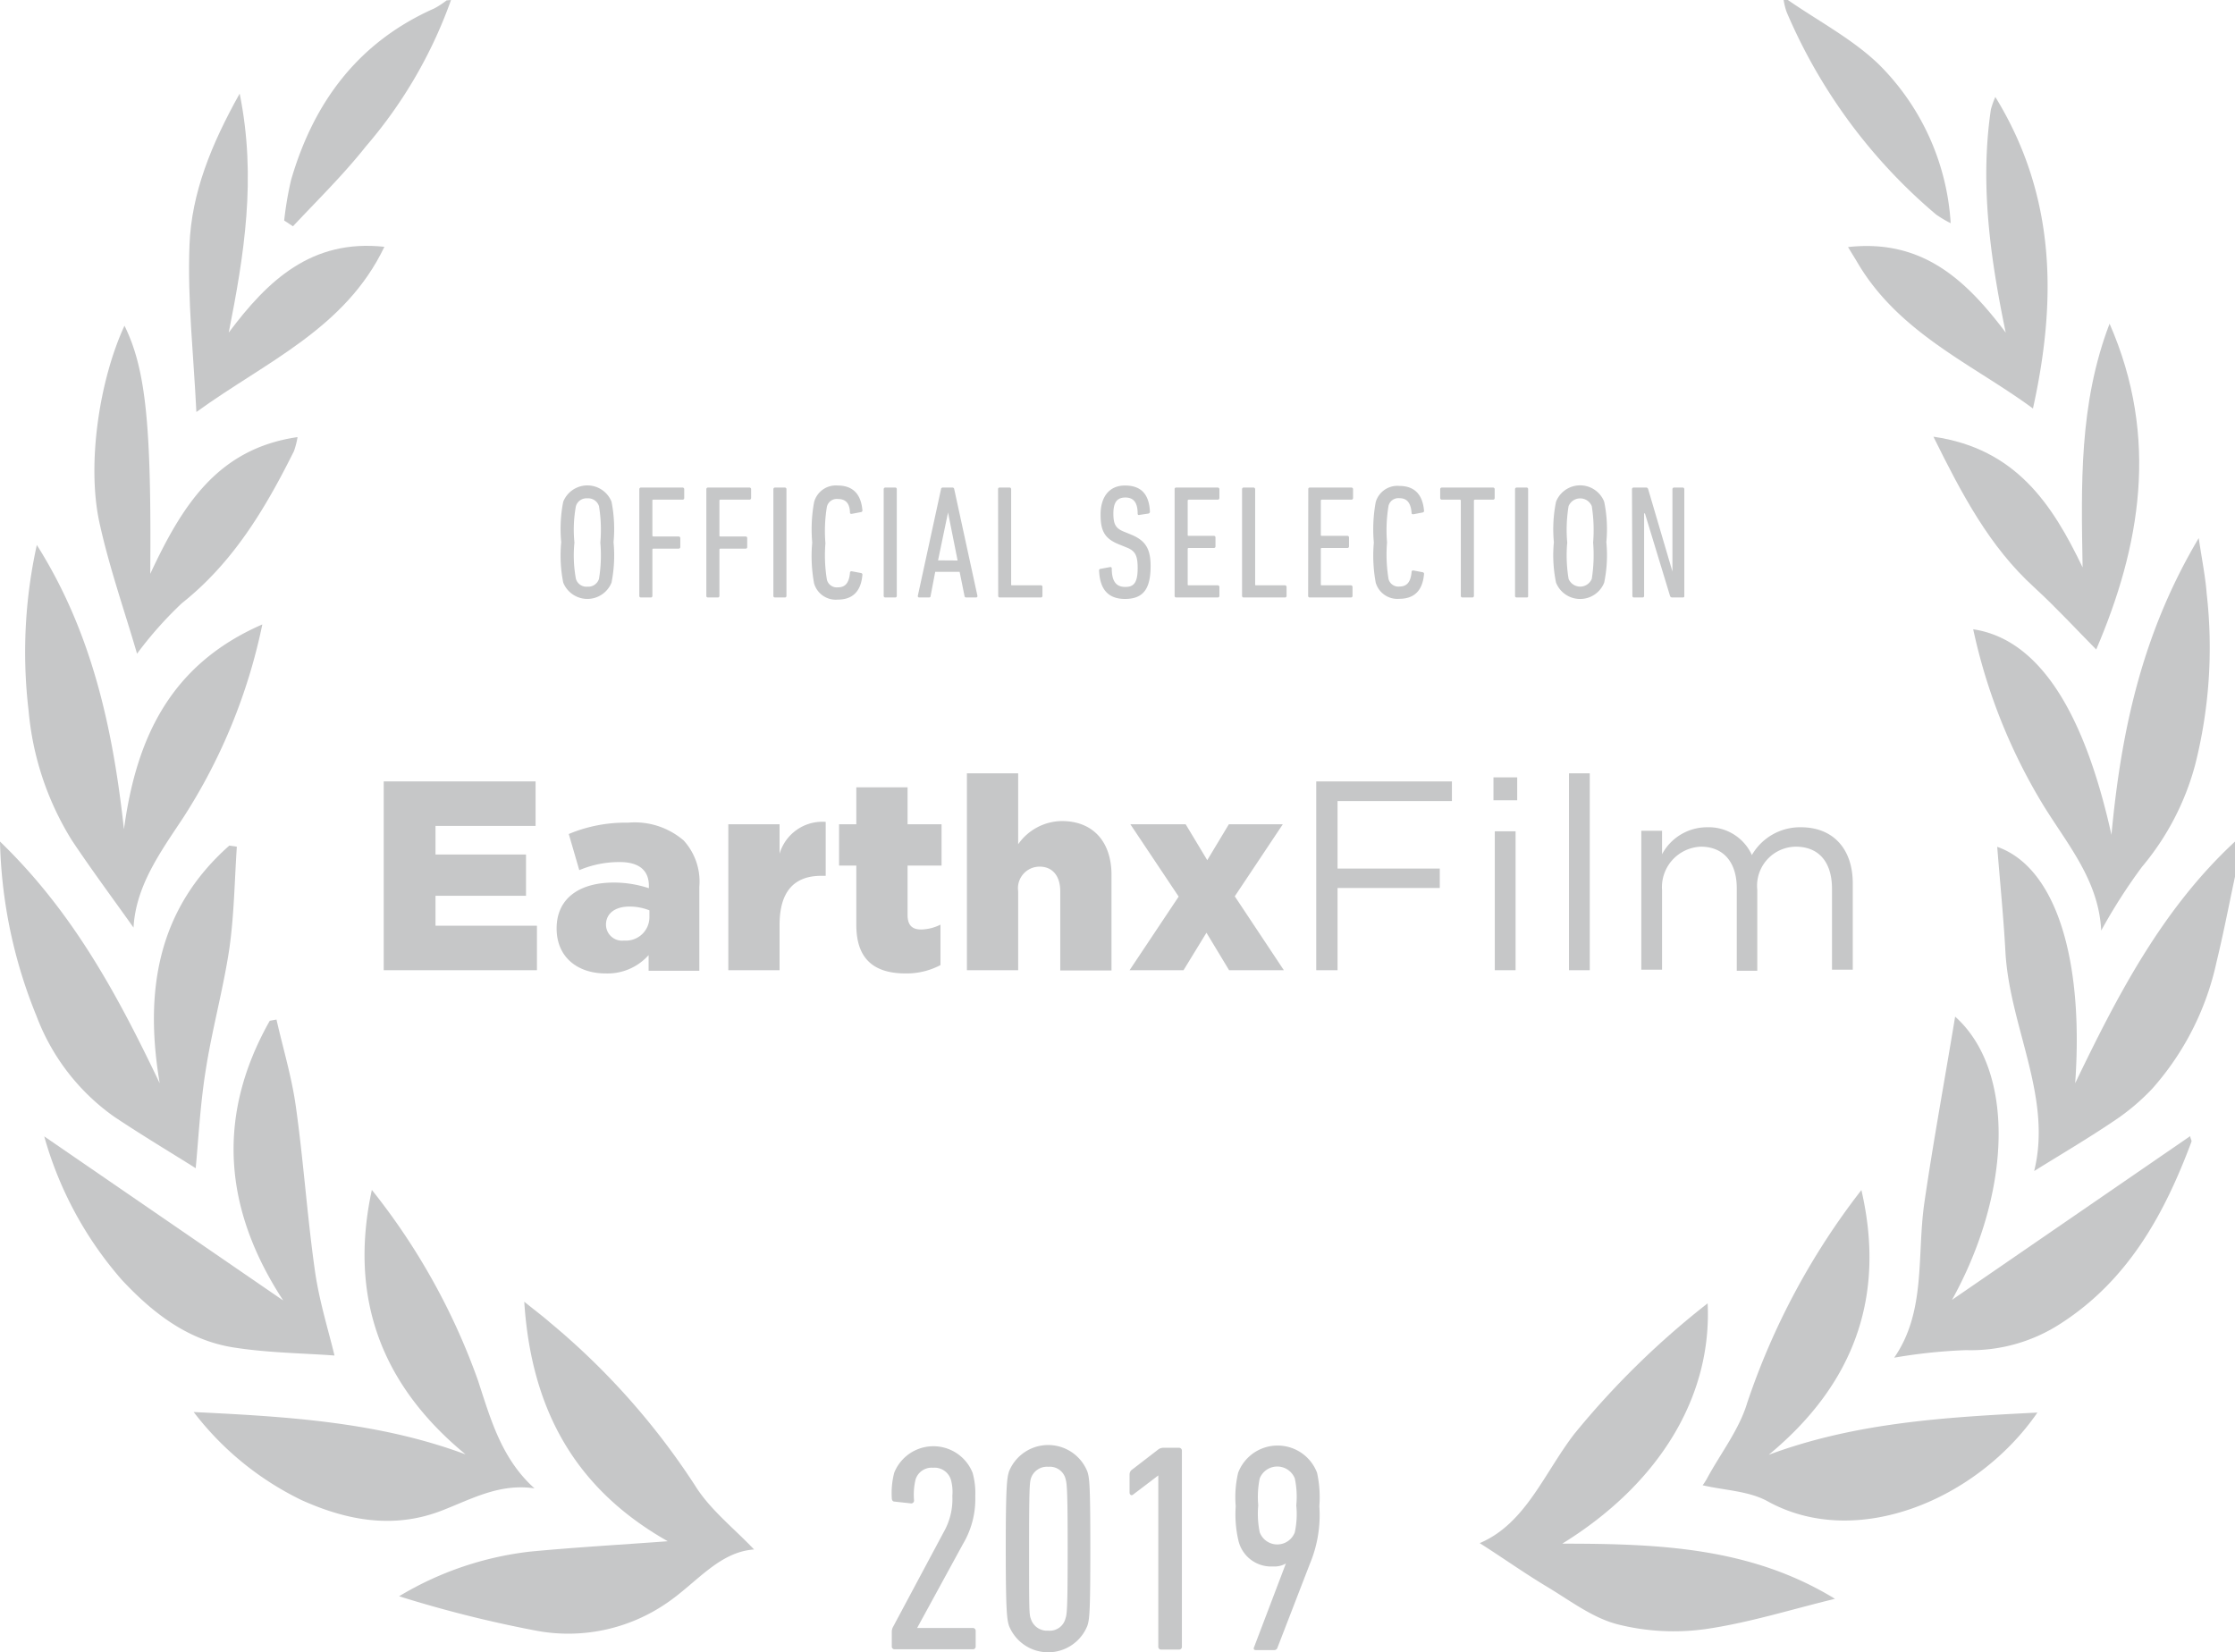 <svg xmlns="http://www.w3.org/2000/svg" viewBox="0 0 165.71 122.51"><defs><style>.cls-1{fill:#c6c7c8;}</style></defs><title>earthx-2019</title><g id="Layer_2" data-name="Layer 2"><g id="Outlines"><path class="cls-1" d="M41.76,43.2a10.34,10.34,0,0,1-.15-3,10.39,10.39,0,0,1,.15-3,1.93,1.93,0,0,1,3.58,0,10.39,10.39,0,0,1,.15,3,10.34,10.34,0,0,1-.15,3,1.93,1.93,0,0,1-3.58,0Zm2.65-.28a10.65,10.65,0,0,0,.1-2.69,10.71,10.71,0,0,0-.1-2.7.84.84,0,0,0-.86-.58.82.82,0,0,0-.85.58,9.65,9.65,0,0,0-.11,2.7,9.59,9.59,0,0,0,.11,2.69.81.81,0,0,0,.85.58A.83.83,0,0,0,44.41,42.92Z"/><path class="cls-1" d="M47.4,36.27a.12.12,0,0,1,.12-.12H50.6a.12.12,0,0,1,.13.12v.66a.12.12,0,0,1-.13.12H48.45c-.05,0-.08,0-.08.07v2.59s0,.07.08.07h1.87a.12.12,0,0,1,.12.12v.66a.12.12,0,0,1-.12.12H48.45a.07.07,0,0,0-.08.07v3.43a.11.11,0,0,1-.12.12h-.73a.11.11,0,0,1-.12-.12Z"/><path class="cls-1" d="M52.37,36.27a.12.12,0,0,1,.12-.12h3.08a.12.12,0,0,1,.12.12v.66a.12.12,0,0,1-.12.12H53.41a.06.06,0,0,0-.07.07v2.59a.06.06,0,0,0,.07.07h1.87a.11.11,0,0,1,.12.12v.66a.11.11,0,0,1-.12.12H53.41a.07.07,0,0,0-.07.07v3.43a.11.11,0,0,1-.12.12h-.73a.11.11,0,0,1-.12-.12Z"/><path class="cls-1" d="M57.34,36.27a.12.12,0,0,1,.12-.12h.73a.12.12,0,0,1,.12.12v7.91a.11.11,0,0,1-.12.12h-.73a.11.11,0,0,1-.12-.12Z"/><path class="cls-1" d="M60.22,40.23a11.15,11.15,0,0,1,.14-3A1.67,1.67,0,0,1,62.11,36c1.07,0,1.72.58,1.83,1.82a.12.12,0,0,1-.1.15l-.68.13c-.08,0-.14,0-.14-.1C63,37.31,62.69,37,62.13,37a.75.75,0,0,0-.82.57,11,11,0,0,0-.11,2.71,11.18,11.18,0,0,0,.11,2.71.76.76,0,0,0,.82.56c.56,0,.83-.36.89-1.09,0-.07.06-.11.14-.1l.68.13a.12.12,0,0,1,.1.15c-.11,1.25-.76,1.82-1.83,1.82a1.67,1.67,0,0,1-1.75-1.2A11.09,11.09,0,0,1,60.22,40.23Z"/><path class="cls-1" d="M65.52,36.27a.12.12,0,0,1,.12-.12h.73a.11.11,0,0,1,.12.12v7.91a.11.11,0,0,1-.12.12h-.73a.11.11,0,0,1-.12-.12Z"/><path class="cls-1" d="M69.77,36.27c0-.07.06-.12.13-.12h.72a.13.13,0,0,1,.13.12l1.72,7.91a.1.1,0,0,1-.11.12h-.72a.12.12,0,0,1-.13-.12l-.36-1.78H69.34L69,44.18q0,.12-.12.12h-.72a.1.1,0,0,1-.11-.12ZM71,41.56,70.29,38h0l-.74,3.55Z"/><path class="cls-1" d="M74,36.27a.11.11,0,0,1,.12-.12h.73a.12.12,0,0,1,.12.12v7.06c0,.05,0,.07.07.07h2.13a.11.11,0,0,1,.12.12v.66a.11.11,0,0,1-.12.12H74.13a.11.11,0,0,1-.12-.12Z"/><path class="cls-1" d="M83.41,44.41c-1.23,0-1.86-.69-1.92-2.1a.11.11,0,0,1,.1-.13l.71-.13a.1.1,0,0,1,.13.11c0,1,.37,1.36,1,1.36s.92-.3.92-1.4c0-.93-.18-1.28-.83-1.53l-.49-.2c-1.12-.43-1.43-1-1.43-2.24S82.19,36,83.41,36s1.79.67,1.85,1.94a.14.14,0,0,1-.11.14l-.67.1a.09.09,0,0,1-.13-.09c0-.81-.29-1.2-.91-1.2s-.89.36-.89,1.19.19,1.12.85,1.37l.49.2c1,.42,1.42,1,1.42,2.31C85.31,43.64,84.79,44.41,83.41,44.41Z"/><path class="cls-1" d="M87.09,36.27a.11.11,0,0,1,.12-.12h3.08a.12.12,0,0,1,.12.12v.66a.12.12,0,0,1-.12.12H88.13s-.07,0-.07.07v2.54c0,.05,0,.07.07.07H90a.12.12,0,0,1,.12.12v.66a.11.11,0,0,1-.12.12H88.13s-.07,0-.07.08v2.62c0,.05,0,.07.07.07h2.16a.12.12,0,0,1,.12.12v.66a.11.11,0,0,1-.12.12H87.21a.11.11,0,0,1-.12-.12Z"/><path class="cls-1" d="M92.09,36.27a.12.12,0,0,1,.12-.12h.73a.12.12,0,0,1,.12.12v7.06c0,.05,0,.07.07.07h2.14a.12.12,0,0,1,.12.12v.66a.11.11,0,0,1-.12.12H92.21a.11.11,0,0,1-.12-.12Z"/><path class="cls-1" d="M97,36.27a.11.11,0,0,1,.12-.12h3.08a.12.12,0,0,1,.12.12v.66a.12.12,0,0,1-.12.12H98s-.07,0-.07.07v2.54c0,.05,0,.07.07.07H99.9a.12.12,0,0,1,.12.12v.66a.11.11,0,0,1-.12.12H98s-.07,0-.07.08v2.62c0,.05,0,.07.07.07h2.16a.12.12,0,0,1,.12.12v.66a.11.11,0,0,1-.12.12H97.11a.11.11,0,0,1-.12-.12Z"/><path class="cls-1" d="M101.86,40.23a11.15,11.15,0,0,1,.14-3,1.67,1.67,0,0,1,1.75-1.2c1.07,0,1.72.58,1.83,1.82a.12.12,0,0,1-.1.15l-.68.13c-.08,0-.14,0-.14-.1-.06-.73-.33-1.09-.9-1.09a.75.75,0,0,0-.81.57,11,11,0,0,0-.11,2.71,11.18,11.18,0,0,0,.11,2.71.75.75,0,0,0,.81.56c.57,0,.84-.36.9-1.09,0-.07.06-.11.14-.1l.68.13a.12.12,0,0,1,.1.15c-.11,1.25-.76,1.82-1.83,1.82a1.67,1.67,0,0,1-1.75-1.2A11.09,11.09,0,0,1,101.86,40.23Z"/><path class="cls-1" d="M108.43,44.3a.11.11,0,0,1-.12-.12V37.12s0-.07-.07-.07H106.9a.12.12,0,0,1-.12-.12v-.66a.12.12,0,0,1,.12-.12h3.8a.12.12,0,0,1,.12.12v.66a.12.12,0,0,1-.12.12h-1.34s-.08,0-.08.07v7.06a.11.11,0,0,1-.12.12Z"/><path class="cls-1" d="M112.33,36.27a.12.12,0,0,1,.12-.12h.74a.11.11,0,0,1,.11.12v7.91c0,.08,0,.12-.11.12h-.74a.11.11,0,0,1-.12-.12Z"/><path class="cls-1" d="M115.37,43.2a10,10,0,0,1-.16-3,10.1,10.1,0,0,1,.16-3,1.92,1.92,0,0,1,3.57,0,10.1,10.1,0,0,1,.16,3,10,10,0,0,1-.16,3,1.92,1.92,0,0,1-3.57,0Zm2.65-.28a11.37,11.37,0,0,0,.1-2.69,11.44,11.44,0,0,0-.1-2.7.93.93,0,0,0-1.72,0,10.71,10.71,0,0,0-.1,2.7,10.65,10.65,0,0,0,.1,2.69.93.93,0,0,0,1.72,0Z"/><path class="cls-1" d="M121,36.27a.12.12,0,0,1,.12-.12h.9a.16.16,0,0,1,.18.12L124,42.38h0V36.27a.12.12,0,0,1,.12-.12h.63a.12.12,0,0,1,.13.12v7.91c0,.08,0,.12-.13.12H124a.16.16,0,0,1-.18-.12l-1.86-6.11h-.06v6.11a.11.11,0,0,1-.12.12h-.63a.11.11,0,0,1-.12-.12Z"/><path class="cls-1" d="M28.45,57.94H39.71v3.3H32.29v2.12H39v3.06H32.29v2.22h7.52v3.3H28.45Z"/><path class="cls-1" d="M41.27,68.84v0c0-2.24,1.7-3.4,4.24-3.4a8.3,8.3,0,0,1,2.6.42v-.18c0-1.12-.7-1.76-2.16-1.76a7.62,7.62,0,0,0-3,.6l-.78-2.68A10.87,10.87,0,0,1,46.57,61a5.56,5.56,0,0,1,4.12,1.32,4.52,4.52,0,0,1,1.16,3.44v6.22H48.09V70.82a4.08,4.08,0,0,1-3.18,1.36C42.85,72.18,41.27,71,41.27,68.84ZM48.15,68v-.5a4,4,0,0,0-1.48-.28c-1.1,0-1.74.54-1.74,1.34v0a1.19,1.19,0,0,0,1.34,1.18A1.74,1.74,0,0,0,48.15,68Z"/><path class="cls-1" d="M54,61.12h3.8V63.3a3.31,3.31,0,0,1,3.42-2.36v4h-.32c-2,0-3.1,1.14-3.1,3.64v3.36H54Z"/><path class="cls-1" d="M63.49,68.58v-4.4H62.21V61.12h1.28V58.38h3.8v2.74h2.52v3.06H67.29v3.66c0,.76.34,1.08,1,1.08a3.33,3.33,0,0,0,1.44-.36v3a5.42,5.42,0,0,1-2.64.62C64.85,72.16,63.49,71.16,63.49,68.58Z"/><path class="cls-1" d="M71.69,57.34h3.8V62.6a4,4,0,0,1,3.24-1.72c2.3,0,3.68,1.52,3.68,4v7.08h-3.8V66.08c0-1.18-.62-1.82-1.52-1.82a1.6,1.6,0,0,0-1.6,1.82v5.86h-3.8Z"/><path class="cls-1" d="M87.39,66.48l-3.58-5.36h4.1l1.6,2.66,1.6-2.66h4l-3.56,5.34,3.64,5.48H91.13l-1.68-2.78-1.7,2.78h-4Z"/><path class="cls-1" d="M97.59,57.94h10.06V59.4H99.17v5h7.58v1.44H99.17v6.1H97.59Z"/><path class="cls-1" d="M110.73,57.64h1.76v1.7h-1.76Zm.1,4h1.54V71.94h-1.54Z"/><path class="cls-1" d="M116.33,57.34h1.54v14.6h-1.54Z"/><path class="cls-1" d="M121.69,61.6h1.54v1.74a3.78,3.78,0,0,1,3.34-2,3.51,3.51,0,0,1,3.32,2.06,4.12,4.12,0,0,1,3.64-2.06c2.38,0,3.84,1.6,3.84,4.16v6.4h-1.54v-6c0-2-1-3.12-2.68-3.12a2.9,2.9,0,0,0-2.86,3.2v6h-1.52V65.86c0-1.94-1-3.08-2.66-3.08A3,3,0,0,0,123.23,66v5.9h-1.54Z"/><path class="cls-1" d="M66.12,121a.78.78,0,0,1,.11-.4l3.74-7a4.93,4.93,0,0,0,.64-2.68,3.38,3.38,0,0,0-.11-1.21,1.27,1.27,0,0,0-1.32-.88,1.25,1.25,0,0,0-1.3.88,4.89,4.89,0,0,0-.11,1.54.21.21,0,0,1-.26.22l-1.19-.13c-.13,0-.2-.11-.2-.27a6,6,0,0,1,.18-1.87,3.13,3.13,0,0,1,5.81,0,5.55,5.55,0,0,1,.2,1.74,6.51,6.51,0,0,1-.91,3.54L68,120.71v0h4.12a.21.21,0,0,1,.22.22v1.14a.2.2,0,0,1-.22.22H66.34a.2.2,0,0,1-.22-.22Z"/><path class="cls-1" d="M74.57,114.83c0-4.68.09-5.23.24-5.72a3.13,3.13,0,0,1,5.81,0c.16.49.22,1,.22,5.72s-.06,5.24-.22,5.72a3.13,3.13,0,0,1-5.81,0C74.66,120.07,74.57,119.52,74.57,114.83Zm3.15,6.08A1.2,1.2,0,0,0,79,120c.11-.31.16-.73.16-5.2S79.1,110,79,109.64a1.2,1.2,0,0,0-1.27-.88,1.25,1.25,0,0,0-1.3.88c-.09.31-.13.73-.13,5.19s0,4.89.13,5.2A1.25,1.25,0,0,0,77.72,120.91Z"/><path class="cls-1" d="M85.88,109.4h0L84,110.83c-.11.09-.25,0-.25-.16v-1.36a.43.43,0,0,1,.2-.35l1.92-1.48a.64.64,0,0,1,.37-.13h1.17a.21.21,0,0,1,.22.22v14.52a.2.2,0,0,1-.22.22H86.1a.2.2,0,0,1-.22-.22Z"/><path class="cls-1" d="M95.34,115.93l0,0a1.7,1.7,0,0,1-.95.22,2.49,2.49,0,0,1-2.57-1.92,8.63,8.63,0,0,1-.2-2.55,7.9,7.9,0,0,1,.18-2.48,3.13,3.13,0,0,1,5.85,0,8.43,8.43,0,0,1,.17,2.48,9.35,9.35,0,0,1-.7,4.27l-2.4,6.21a.25.25,0,0,1-.26.19H93.12c-.16,0-.2-.08-.13-.24Zm.66-2.31a6.41,6.41,0,0,0,.11-2,6.5,6.5,0,0,0-.11-2,1.4,1.4,0,0,0-2.6,0,6.92,6.92,0,0,0-.11,2,6.83,6.83,0,0,0,.11,2,1.39,1.39,0,0,0,2.6,0Z"/><g id="_2017Laurels_Audience_b2" data-name="2017Laurels_Audience b2"><path class="cls-1" d="M165.71,65c-.45,2.1-.85,4.2-1.36,6.29a20.75,20.75,0,0,1-4.78,9.44,16.28,16.28,0,0,1-2.84,2.39c-1.94,1.31-3.95,2.49-5.91,3.71,1.36-5.49-1.81-10.66-2.13-16.22-.14-2.58-.4-5.16-.61-7.82,4.31,1.51,6.44,8.24,5.78,17.53C157,73.8,160.31,67.4,165.71,62.4Z"/><path class="cls-1" d="M33.44,0a34.16,34.16,0,0,1-6.3,10.84c-1.66,2.1-3.6,4-5.42,5.94l-.65-.43a25.54,25.54,0,0,1,.51-3c1.68-5.79,5-10.24,10.63-12.73a6.32,6.32,0,0,0,.9-.59Z"/><path class="cls-1" d="M132.56,0c2.28,1.58,4.81,2.9,6.77,4.8a18.16,18.16,0,0,1,5.3,11.75,8.39,8.39,0,0,1-1.09-.65,40.33,40.33,0,0,1-11.07-15,4.86,4.86,0,0,1-.23-.93Z"/><path class="cls-1" d="M126.61,96.64c.33,6.9-3.57,13.37-10.78,17.82,7.22,0,14,.28,20.22,4.09-3.19.77-6.34,1.77-9.57,2.24a17,17,0,0,1-6.55-.35c-1.86-.48-3.52-1.76-5.22-2.78s-3.27-2.14-5-3.24c3.39-1.44,4.75-5.14,7-8.08A61.94,61.94,0,0,1,126.61,96.64Z"/><path class="cls-1" d="M49.51,114.28c-6.81-3.86-10.12-9.69-10.64-17.76.88.71,1.42,1.11,1.93,1.56a53.59,53.59,0,0,1,10.74,12.08c1.1,1.77,2.86,3.14,4.37,4.73-2.58.18-4.24,2.44-6.41,3.93a12.88,12.88,0,0,1-9.91,2.06,89.81,89.81,0,0,1-10-2.52,24.15,24.15,0,0,1,9.7-3.31C42.65,114.73,46,114.54,49.51,114.28Z"/><path class="cls-1" d="M131.14,107.87c6.45-2.4,13.15-2.79,19.92-3.13-4.42,6.42-13.38,10.24-20,6.58-1.39-.77-3.18-.81-4.82-1.19a5.23,5.23,0,0,0,.3-.46c1-1.87,2.4-3.64,3-5.64a53.31,53.31,0,0,1,8.47-15.79C139.84,96.17,137.45,102.65,131.14,107.87Z"/><path class="cls-1" d="M27.57,88.23a48.87,48.87,0,0,1,7.87,14.13c.94,2.87,1.74,5.8,4.19,8-2.6-.39-4.68.8-6.88,1.65-3.54,1.37-7,.75-10.39-.78a22.28,22.28,0,0,1-8-6.53c7,.34,13.71.74,20.16,3.14C28.24,102.67,25.85,96.19,27.57,88.23Z"/><path class="cls-1" d="M140.44,100.67c2.38-3.43,1.67-7.58,2.24-11.5.66-4.53,1.49-9,2.28-13.79,4.47,4,4.2,13-.23,21l17.66-12.14c0,.17.13.32.09.42-2,5.36-4.68,10.23-9.65,13.45a12.21,12.21,0,0,1-7.06,2A39.57,39.57,0,0,0,140.44,100.67Z"/><path class="cls-1" d="M21,96.43C16.59,89.69,16,82.77,20,75.69l.5-.09c.49,2.16,1.14,4.29,1.44,6.48.57,4.06.84,8.16,1.42,12.22.32,2.21,1,4.37,1.44,6.21-2.22-.17-4.85-.19-7.43-.59-3.4-.52-6-2.52-8.32-5A27.32,27.32,0,0,1,3.28,84.26Z"/><path class="cls-1" d="M155.79,69c-.18-3.71-2.49-6.37-4.29-9.29a42.07,42.07,0,0,1-5.2-13.05c4.71.71,8.15,5.77,10.25,15.24.73-7.83,2.31-15,6.47-22,.25,1.67.5,2.89.59,4.11a35.4,35.4,0,0,1-.86,12.72,19.61,19.61,0,0,1-3.94,7.55A41.27,41.27,0,0,0,155.79,69Z"/><path class="cls-1" d="M2.73,40.41C6.81,46.86,8.37,54,9.19,61.49c.9-6.64,3.35-12.18,10.26-15.19a42.08,42.08,0,0,1-5.86,14.32c-1.7,2.57-3.52,5.06-3.69,8.16-1.54-2.17-3.11-4.28-4.57-6.47a21.81,21.81,0,0,1-3.21-9.62A36.8,36.8,0,0,1,2.73,40.41Z"/><path class="cls-1" d="M0,62.4c5.45,5.26,8.76,11.47,11.84,17.92C10.7,73.53,11.65,67.44,17,62.7l.56.08c-.17,2.53-.2,5.08-.56,7.59-.45,3-1.29,6-1.76,9.06-.4,2.52-.53,5.09-.73,7.19-1.73-1.09-3.92-2.4-6.05-3.82a16.07,16.07,0,0,1-5.76-7.48A36.27,36.27,0,0,1,0,62.4Z"/><path class="cls-1" d="M9.23,24.15c1.6,3.25,2,7.46,1.91,18.4,2.37-5.08,5-9.28,10.92-10.14a5.51,5.51,0,0,1-.27,1.05c-2.11,4.24-4.5,8.25-8.31,11.27a28.41,28.41,0,0,0-3.32,3.74c-.91-3.13-2.06-6.39-2.79-9.73C6.43,34.41,7.36,28.2,9.23,24.15Z"/><path class="cls-1" d="M155.42,48.16c-1.37-1.38-2.93-3.08-4.62-4.63-3.29-3-5.33-6.86-7.45-11.15,6.11.88,8.81,5,11.06,9.69-.1-6.06-.28-12.11,2-18.07C160.13,32.49,158.67,40.57,155.42,48.16Z"/><path class="cls-1" d="M147.94,7.19c4.58,7.45,4.52,15.27,2.79,23.1-4.37-3.23-9.9-5.54-13-10.8-.18-.31-.38-.62-.71-1.17,5.54-.62,8.78,2.48,11.69,6.34-1.14-5.49-1.92-11-1.1-16.54A6.08,6.08,0,0,1,147.94,7.19Z"/><path class="cls-1" d="M14.56,30.55c-.2-4.16-.67-8.29-.51-12.39.15-3.84,1.6-7.43,3.72-11.22,1.27,6.28.32,12-.81,17.72,2.88-3.85,6.13-6.95,11.54-6.36C25.6,24.38,19.69,26.83,14.56,30.55Z"/></g></g></g></svg>